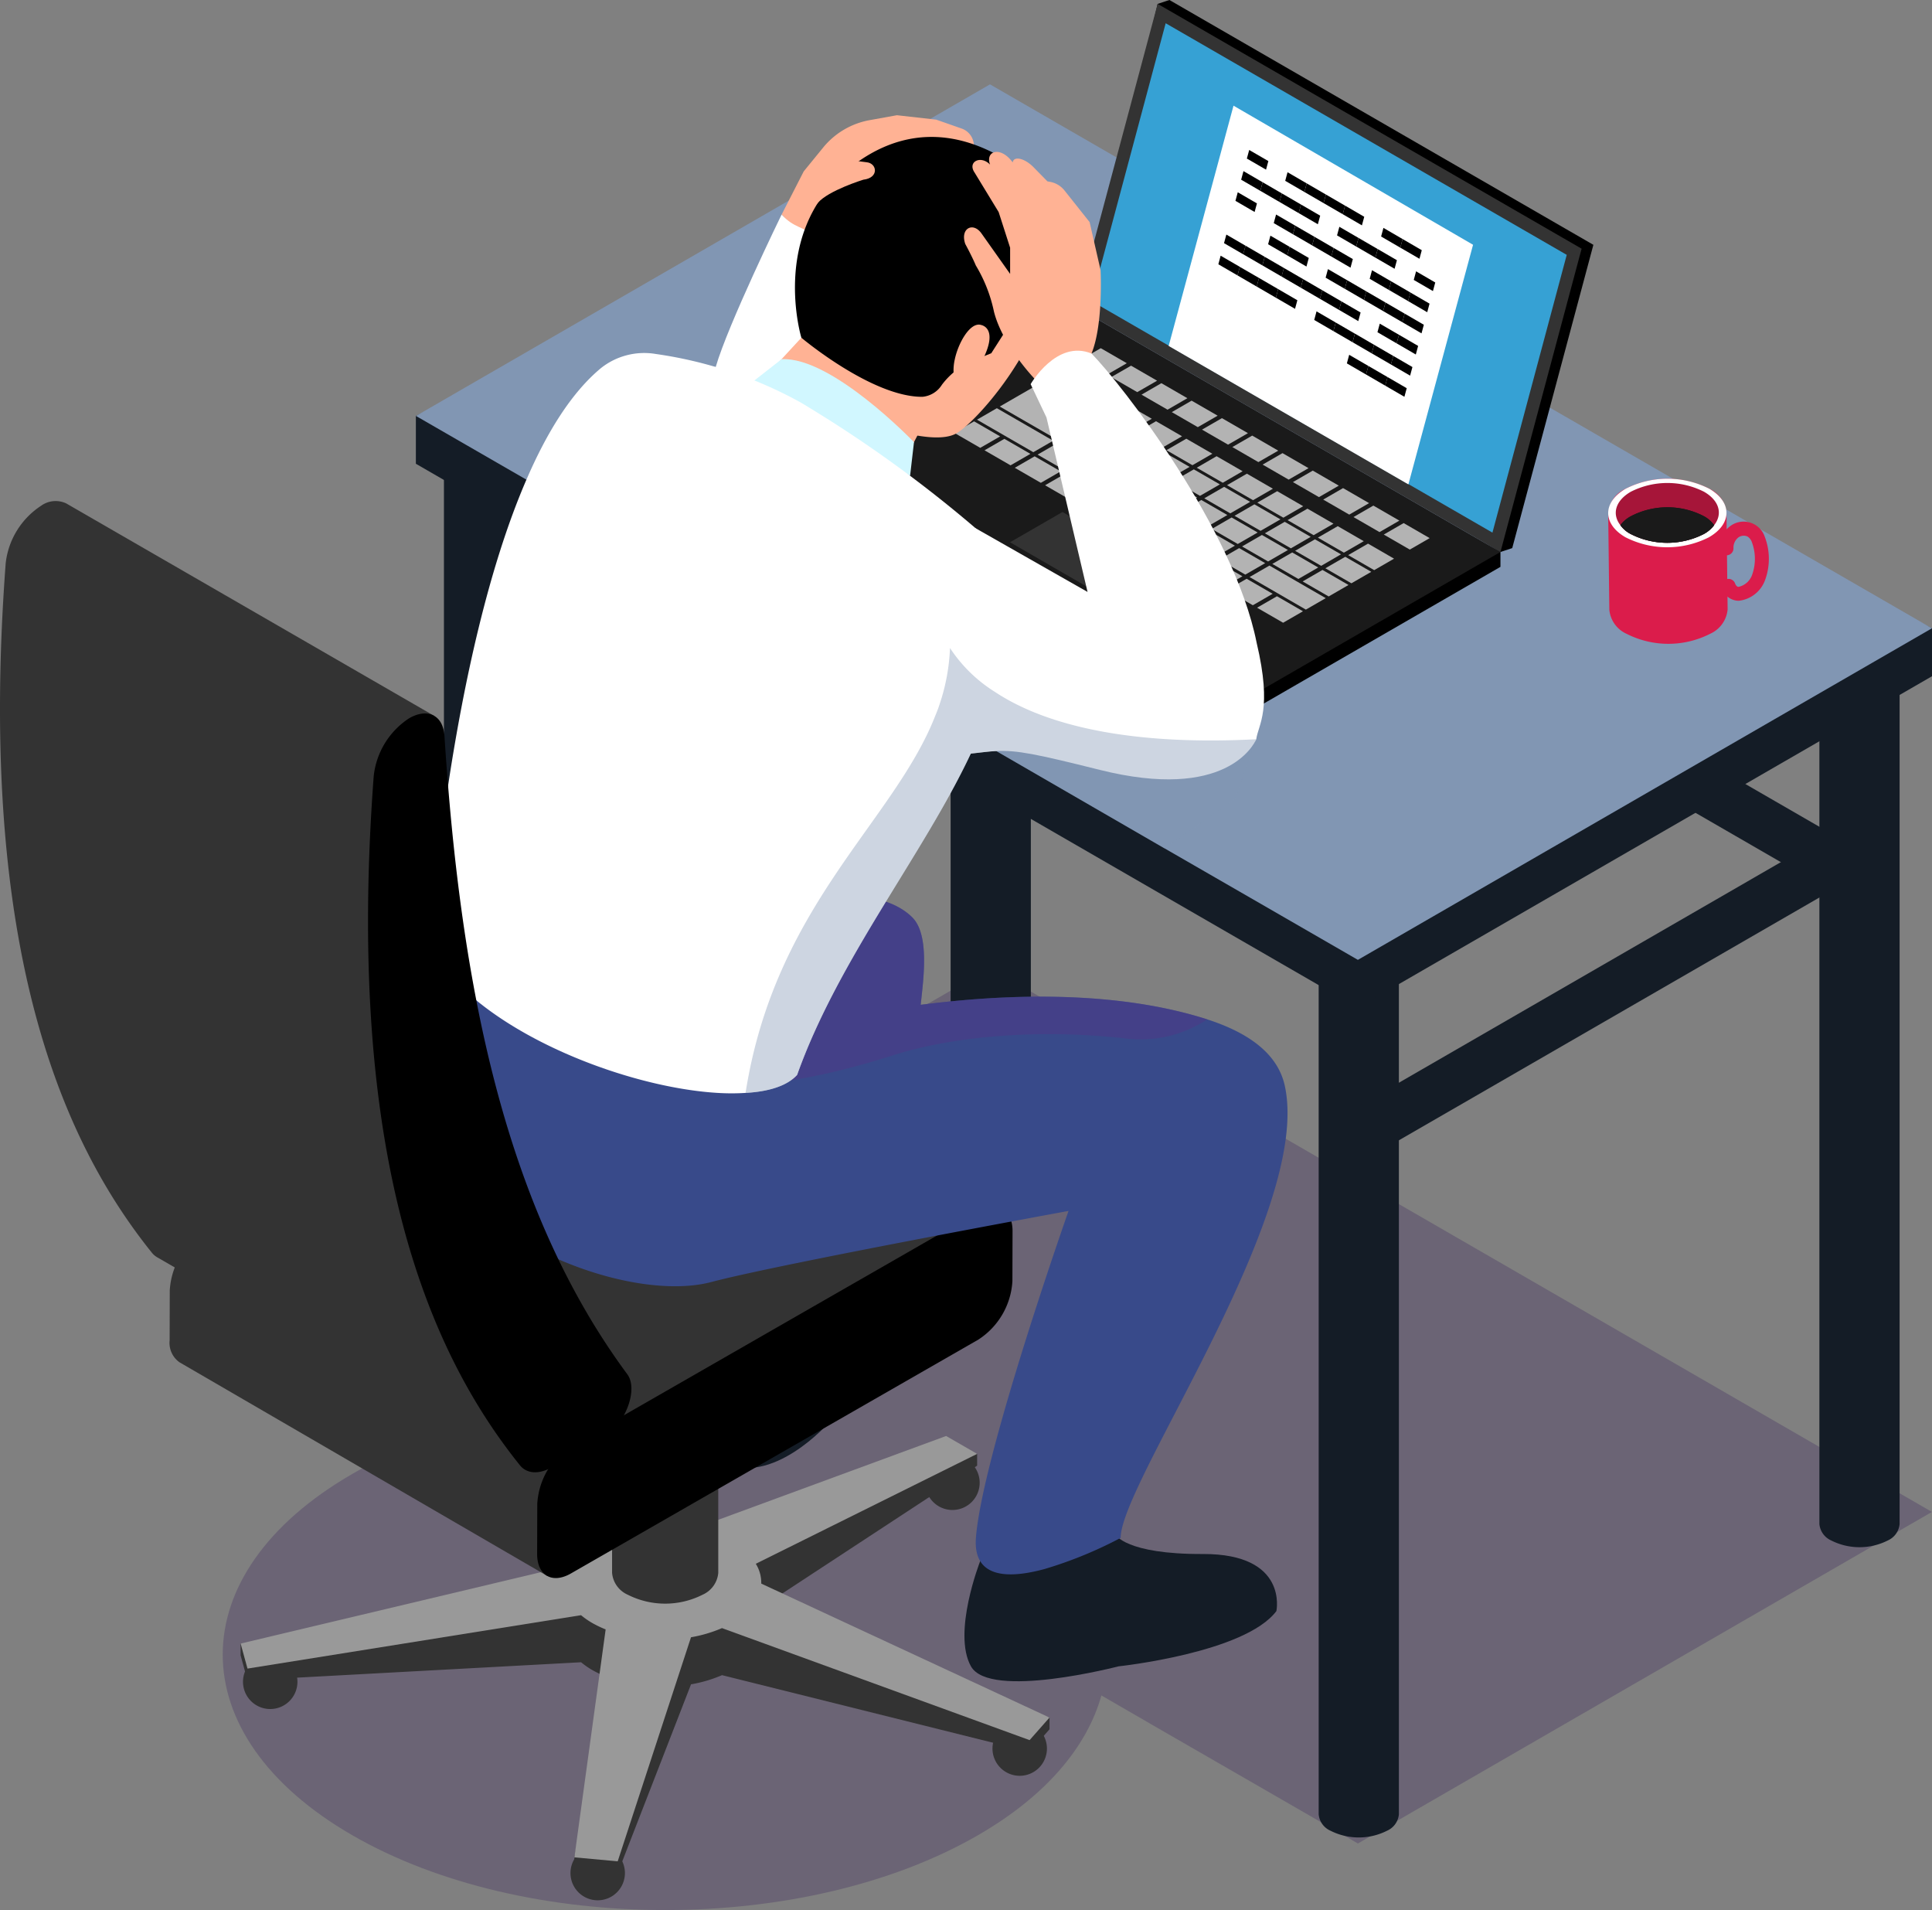 <?xml version="1.0" encoding="UTF-8"?>
<svg xmlns="http://www.w3.org/2000/svg" xmlns:xlink="http://www.w3.org/1999/xlink" id="グループ_5450" data-name="グループ 5450" width="195.042" height="192.785" viewBox="0 0 195.042 192.785">
  <rect x="0" y="0" width="195.042" height="192.785" fill="#808080" stroke="none"/>
  <defs>
    <clipPath id="clip-path">
      <rect id="長方形_27771" data-name="長方形 27771" width="195.042" height="192.785" fill="none"></rect>
    </clipPath>
    <clipPath id="clip-path-3">
      <rect id="長方形_27766" data-name="長方形 27766" width="172.551" height="95.087" fill="none"></rect>
    </clipPath>
    <clipPath id="clip-path-4">
      <path id="パス_19958" data-name="パス 19958" d="M86.753,29.8c.036.018,39.811,22.985,39.811,22.985L133.9,25.363,114.207,14,94.086,2.38Z" transform="translate(-86.753 -2.38)" fill="none"></path>
    </clipPath>
    <clipPath id="clip-path-6">
      <rect id="長方形_27768" data-name="長方形 27768" width="56.147" height="19.329" fill="none"></rect>
    </clipPath>
    <clipPath id="clip-path-7">
      <rect id="長方形_27769" data-name="長方形 27769" width="51.555" height="44.899" fill="none"></rect>
    </clipPath>
  </defs>
  <g id="グループ_5449" data-name="グループ 5449" clip-path="url(#clip-path)">
    <g id="グループ_5438" data-name="グループ 5438">
      <g id="グループ_5437" data-name="グループ 5437" clip-path="url(#clip-path)">
        <g id="グループ_5436" data-name="グループ 5436" transform="translate(22.486 97.698)" opacity="0.3" style="mix-blend-mode: multiply;isolation: isolate">
          <g id="グループ_5435" data-name="グループ 5435">
            <g id="グループ_5434" data-name="グループ 5434" clip-path="url(#clip-path-3)">
              <path id="パス_19795" data-name="パス 19795" d="M95.151,76.888,37.2,110.353l11.155,6.433,6.878,3.972c-8.952.831-17.555,3.213-24.456,7.2-17.441,10.07-17.441,26.4,0,36.466s45.719,10.07,63.16,0c6.9-3.982,11.022-8.945,12.464-14.11l6.356,3.676c.019,0,19.54,11.267,19.54,11.267l57.95-33.465Z" transform="translate(-17.697 -76.889)" fill="#3a235c"></path>
            </g>
          </g>
        </g>
        <path id="パス_19796" data-name="パス 19796" d="M58.653,97.2l-1.7,10.874s-4.295,10.391.85,13.137S68.792,117.2,68.792,117.2s3.168-2.166,8.144-4.989c3.123-1.773,7.278-7.123.166-9.165-3.365-.966-8.194,1.569-8.194,1.569l-1.382.614,2.183-6.549Z" transform="translate(14.96 26.306)" fill="#141c26"></path>
        <path id="パス_19797" data-name="パス 19797" d="M57.013,99.307s-2.281,10.7-.922,13.1,5.527,3.992,11.95-3.24L74.975,89.4Z" transform="translate(15.064 24.196)" fill="#1e3a47"></path>
        <path id="パス_19798" data-name="パス 19798" d="M38.717,58.2a3.934,3.934,0,0,0,1.78,3.083,1.251,1.251,0,0,0,1.258.125L89.736,33.7a1.252,1.252,0,0,0,.522-1.152,3.932,3.932,0,0,0-1.78-3.083,1.254,1.254,0,0,0-1.259-.125l-47.981,27.7a1.25,1.25,0,0,0-.521,1.151" transform="translate(10.478 7.91)" fill="#141c26"></path>
        <path id="パス_19799" data-name="パス 19799" d="M158.482,74.22A3.934,3.934,0,0,1,156.7,77.3a1.251,1.251,0,0,1-1.258.125l-47.981-27.7a1.251,1.251,0,0,1-.521-1.152,3.932,3.932,0,0,1,1.779-3.083,1.251,1.251,0,0,1,1.259-.125l47.981,27.7a1.253,1.253,0,0,1,.521,1.152" transform="translate(28.943 12.246)" fill="#141c26"></path>
        <path id="パス_19800" data-name="パス 19800" d="M105.955,72.818a6.331,6.331,0,0,1,5.726,0,2.011,2.011,0,0,1,1.186,1.653V163.6a2.008,2.008,0,0,1-1.186,1.652,6.331,6.331,0,0,1-5.726,0,2.008,2.008,0,0,1-1.186-1.652V74.471a2.011,2.011,0,0,1,1.186-1.653" transform="translate(28.355 19.522)" fill="#141c26"></path>
        <path id="パス_19801" data-name="パス 19801" d="M36.458,32.443a6.331,6.331,0,0,1,5.726,0A2.011,2.011,0,0,1,43.369,34.1V123.22a2.015,2.015,0,0,1-1.186,1.653,6.331,6.331,0,0,1-5.726,0,2.015,2.015,0,0,1-1.186-1.653V34.1a2.011,2.011,0,0,1,1.186-1.653" transform="translate(9.546 8.595)" fill="#141c26"></path>
        <path id="パス_19802" data-name="パス 19802" d="M145.738,49.765a6.331,6.331,0,0,1,5.726,0,2.011,2.011,0,0,1,1.186,1.653v89.124a2.013,2.013,0,0,1-1.186,1.653,6.331,6.331,0,0,1-5.726,0,2.013,2.013,0,0,1-1.186-1.653V51.418a2.011,2.011,0,0,1,1.186-1.653" transform="translate(39.122 13.283)" fill="#141c26"></path>
        <path id="パス_19803" data-name="パス 19803" d="M76.714,9.388a6.323,6.323,0,0,1,5.726,0,2.012,2.012,0,0,1,1.186,1.653v89.124a2.013,2.013,0,0,1-1.186,1.653,6.331,6.331,0,0,1-5.726,0,2.013,2.013,0,0,1-1.186-1.653V11.041a2.011,2.011,0,0,1,1.186-1.653" transform="translate(20.441 2.355)" fill="#141c26"></path>
        <path id="パス_19804" data-name="パス 19804" d="M33.042,43.965l95.1,54.907L186.1,65.411v-4.83L91,10.5,33.042,39.137Z" transform="translate(8.942 2.843)" fill="#141c26"></path>
        <path id="パス_19805" data-name="パス 19805" d="M33.046,40.168,44.2,46.6,85.475,70.435l.558.335,3.662,2.1,1.934,1.116L108.6,83.8c.018,0,19.54,11.267,19.54,11.267L186.094,61.6,91,6.7Z" transform="translate(8.944 1.814)" fill="#8196b3"></path>
        <path id="パス_19806" data-name="パス 19806" d="M106.942,95.271a3.934,3.934,0,0,0,1.78,3.083,1.252,1.252,0,0,0,1.258.125l47.981-27.7a1.251,1.251,0,0,0,.521-1.152,3.934,3.934,0,0,0-1.779-3.083,1.254,1.254,0,0,0-1.259-.125l-47.981,27.7a1.25,1.25,0,0,0-.521,1.151" transform="translate(28.943 17.943)" fill="#141c26"></path>
        <path id="パス_19807" data-name="パス 19807" d="M78.854,139.48a2.748,2.748,0,1,0,2.748-2.748,2.748,2.748,0,0,0-2.748,2.748" transform="translate(21.341 37.006)" fill="#333"></path>
        <path id="パス_19808" data-name="パス 19808" d="M45.325,149.37a2.748,2.748,0,1,0,2.748-2.748,2.748,2.748,0,0,0-2.748,2.748" transform="translate(12.267 39.682)" fill="#333"></path>
        <path id="パス_19809" data-name="パス 19809" d="M19.307,134.177a2.748,2.748,0,1,0,2.748-2.748,2.748,2.748,0,0,0-2.748,2.748" transform="translate(5.225 35.57)" fill="#333"></path>
        <path id="パス_19810" data-name="パス 19810" d="M35.48,114.409a2.749,2.749,0,1,0,2.748-2.748,2.749,2.749,0,0,0-2.748,2.748" transform="translate(9.602 30.22)" fill="#333"></path>
        <path id="パス_19811" data-name="パス 19811" d="M73.51,118.366a2.748,2.748,0,1,0,2.748-2.748,2.748,2.748,0,0,0-2.748,2.748" transform="translate(19.895 31.291)" fill="#333"></path>
        <path id="パス_19812" data-name="パス 19812" d="M53.712,130.775,40.3,112.847v-1.186l3.944.025,17.24,16.8a16.885,16.885,0,0,1,3.468.318l25.389-12.9,3.13.621v1.186L71.127,132.367a3.637,3.637,0,0,1,.551,2l29.1,8.766v1.187l-2.01,2.277-31.052-7.741a13.693,13.693,0,0,1-3.128.925l-7.4,19.048-4.372-.4v-1.187l3.155-18.255a10.958,10.958,0,0,1-1.357-.649,8.234,8.234,0,0,1-1.126-.784L19.808,139.38l-.693-2.525V135.67l32.992-3.088a5.573,5.573,0,0,1,1.6-1.807" transform="translate(5.174 30.22)" fill="#333"></path>
        <path id="パス_19813" data-name="パス 19813" d="M53.712,126.27,40.3,111.908l3.944-1.161,17.24,13.234a16.8,16.8,0,0,1,3.468.319l25.389-9.337,3.13,1.807L71.127,127.863a3.63,3.63,0,0,1,.551,2l29.1,13.52-2.01,2.277L67.713,134.354a13.7,13.7,0,0,1-3.128.925l-7.4,22.614-4.372-.4,3.155-23.008a10.954,10.954,0,0,1-1.357-.649,8.232,8.232,0,0,1-1.126-.784l-33.673,5.388-.693-2.525,32.992-7.84a5.582,5.582,0,0,1,1.6-1.806" transform="translate(5.174 29.973)" fill="#999"></path>
        <path id="パス_19814" data-name="パス 19814" d="M49.322,105.425a4.118,4.118,0,0,1,.874-.665,8.377,8.377,0,0,1,7.579,0,4.127,4.127,0,0,1,.875.665h.7v25.232a2.665,2.665,0,0,1-1.571,2.188,8.377,8.377,0,0,1-7.579,0,2.664,2.664,0,0,1-1.569-2.188V105.425Z" transform="translate(13.161 28.107)" fill="#333"></path>
        <path id="パス_19815" data-name="パス 19815" d="M50.2,103.562c-2.093,1.208-2.093,3.166,0,4.375a8.374,8.374,0,0,0,7.578,0c2.093-1.208,2.093-3.166,0-4.375a8.374,8.374,0,0,0-7.578,0" transform="translate(13.161 27.783)" fill="#333"></path>
        <path id="パス_19816" data-name="パス 19816" d="M47.682,91.649a7.888,7.888,0,0,1,3.62-1.916,12.326,12.326,0,0,1,6.432,0,7.894,7.894,0,0,1,3.62,1.916H62.37v19.182c0,1.607-1.473,3.215-4.417,4.091a12.092,12.092,0,0,1-6.872,0c-2.944-.877-4.417-2.484-4.417-4.091V91.649Z" transform="translate(12.63 24.17)" fill="#999"></path>
        <path id="パス_19817" data-name="パス 19817" d="M51.082,88.035c-5.889,1.752-5.889,6.432,0,8.184a12.087,12.087,0,0,0,6.87,0c5.889-1.752,5.889-6.432,0-8.184a12.087,12.087,0,0,0-6.87,0" transform="translate(12.629 23.691)" fill="#333"></path>
        <path id="パス_19818" data-name="パス 19818" d="M51.571,137.688l-37.1-21.549a2.4,2.4,0,0,1-.994-2.211l.013-5.039a7.545,7.545,0,0,1,3.428-5.9L58.066,79.377a2.4,2.4,0,0,1,2.414-.233l37.1,21.549Z" transform="translate(3.648 21.358)" fill="#333"></path>
        <path id="パス_19819" data-name="パス 19819" d="M87.227,109.255,46.083,132.866c-1.887,1.083-3.413.2-3.407-1.98l.013-5.038a7.539,7.539,0,0,1,3.428-5.9L87.262,96.336c1.888-1.084,3.413-.2,3.408,1.98l-.014,5.037a7.539,7.539,0,0,1-3.428,5.9" transform="translate(11.55 25.948)"></path>
        <path id="パス_19820" data-name="パス 19820" d="M64.237,41.2l42.8,24.71L134.09,50.291v-1.5l-42.8-23.211L64.237,39.7Z" transform="translate(17.385 6.923)"></path>
        <path id="パス_19821" data-name="パス 19821" d="M64.237,40.019l42.8,24.71L134.09,49.11,91.291,24.4Z" transform="translate(17.385 6.603)" fill="#1a1a1a"></path>
        <path id="パス_19822" data-name="パス 19822" d="M114.575,43.068l-2.628-1.517-2.005,1.158,2.628,1.517Z" transform="translate(29.755 11.245)" fill="#b3b3b3"></path>
        <path id="パス_19823" data-name="パス 19823" d="M112.169,41.678l-2.628-1.517-2.005,1.158,2.628,1.517Z" transform="translate(29.104 10.869)" fill="#b3b3b3"></path>
        <path id="パス_19824" data-name="パス 19824" d="M109.762,40.289l-2.628-1.517-2.005,1.158,2.628,1.517Z" transform="translate(28.453 10.493)" fill="#b3b3b3"></path>
        <path id="パス_19825" data-name="パス 19825" d="M107.356,38.9l-2.628-1.517-2.005,1.158,2.628,1.517Z" transform="translate(27.801 10.117)" fill="#b3b3b3"></path>
        <path id="パス_19826" data-name="パス 19826" d="M104.95,37.511l-2.628-1.517-2.005,1.158,2.628,1.517Z" transform="translate(27.15 9.741)" fill="#b3b3b3"></path>
        <path id="パス_19827" data-name="パス 19827" d="M102.544,36.121,99.916,34.6l-2.005,1.158,2.628,1.517Z" transform="translate(26.499 9.365)" fill="#b3b3b3"></path>
        <path id="パス_19828" data-name="パス 19828" d="M100.137,34.732,97.51,33.215,95.5,34.373l2.628,1.517Z" transform="translate(25.848 8.989)" fill="#b3b3b3"></path>
        <path id="パス_19829" data-name="パス 19829" d="M97.731,33.343,95.1,31.826,93.1,32.983,95.726,34.5Z" transform="translate(25.196 8.613)" fill="#b3b3b3"></path>
        <path id="パス_19830" data-name="パス 19830" d="M95.325,31.954,92.7,30.437l-2.005,1.158,2.628,1.517Z" transform="translate(24.545 8.238)" fill="#b3b3b3"></path>
        <path id="パス_19831" data-name="パス 19831" d="M92.919,30.564l-2.628-1.517L88.286,30.2l2.628,1.517Z" transform="translate(23.894 7.861)" fill="#b3b3b3"></path>
        <path id="パス_19832" data-name="パス 19832" d="M90.512,29.175l-2.628-1.517L85.88,28.816l2.628,1.517Z" transform="translate(23.243 7.485)" fill="#b3b3b3"></path>
        <path id="パス_19833" data-name="パス 19833" d="M111.746,44.7l-2.628-1.517-2.005,1.158,2.628,1.517Z" transform="translate(28.989 11.687)" fill="#b3b3b3"></path>
        <path id="パス_19834" data-name="パス 19834" d="M109.339,43.312l-2.628-1.517-2.005,1.158,2.628,1.517Z" transform="translate(28.338 11.311)" fill="#b3b3b3"></path>
        <path id="パス_19835" data-name="パス 19835" d="M106.933,41.923l-2.628-1.517L102.3,41.563l2.628,1.517Z" transform="translate(27.687 10.935)" fill="#b3b3b3"></path>
        <path id="パス_19836" data-name="パス 19836" d="M104.527,40.533,101.9,39.016l-2.005,1.158,2.628,1.517Z" transform="translate(27.036 10.559)" fill="#b3b3b3"></path>
        <path id="パス_19837" data-name="パス 19837" d="M102.121,39.144l-2.628-1.517-2.005,1.158,2.628,1.517Z" transform="translate(26.384 10.183)" fill="#b3b3b3"></path>
        <path id="パス_19838" data-name="パス 19838" d="M99.714,37.755l-2.628-1.517L95.082,37.4l2.628,1.517Z" transform="translate(25.733 9.808)" fill="#b3b3b3"></path>
        <path id="パス_19839" data-name="パス 19839" d="M97.308,36.365l-2.628-1.517-2.005,1.158L95.3,37.523Z" transform="translate(25.082 9.431)" fill="#b3b3b3"></path>
        <path id="パス_19840" data-name="パス 19840" d="M94.9,34.976l-2.628-1.517-2.005,1.158L92.9,36.134Z" transform="translate(24.431 9.056)" fill="#b3b3b3"></path>
        <path id="パス_19841" data-name="パス 19841" d="M92.5,33.587,89.868,32.07l-2.005,1.158,2.628,1.517Z" transform="translate(23.779 8.68)" fill="#b3b3b3"></path>
        <path id="パス_19842" data-name="パス 19842" d="M90.09,32.2l-2.628-1.517-2.005,1.158,2.628,1.517Z" transform="translate(23.128 8.304)" fill="#b3b3b3"></path>
        <path id="パス_19843" data-name="パス 19843" d="M87.683,30.809l-2.628-1.517L83.05,30.449l2.628,1.517Z" transform="translate(22.477 7.928)" fill="#b3b3b3"></path>
        <path id="パス_19844" data-name="パス 19844" d="M109.936,45.745l-2.628-1.517L105.3,45.386l2.628,1.517Z" transform="translate(28.5 11.97)" fill="#b3b3b3"></path>
        <path id="パス_19845" data-name="パス 19845" d="M107.53,44.356,104.9,42.839,102.9,44l2.628,1.517Z" transform="translate(27.848 11.594)" fill="#b3b3b3"></path>
        <path id="パス_19846" data-name="パス 19846" d="M105.124,42.967,102.5,41.45l-2.005,1.158,2.628,1.517Z" transform="translate(27.197 11.218)" fill="#b3b3b3"></path>
        <path id="パス_19847" data-name="パス 19847" d="M102.718,41.578l-2.628-1.517-2.005,1.158,2.628,1.517Z" transform="translate(26.546 10.842)" fill="#b3b3b3"></path>
        <path id="パス_19848" data-name="パス 19848" d="M100.312,40.189l-2.628-1.517-2.005,1.158,2.628,1.517Z" transform="translate(25.895 10.466)" fill="#b3b3b3"></path>
        <path id="パス_19849" data-name="パス 19849" d="M97.905,38.8l-2.628-1.517L93.272,38.44,95.9,39.957Z" transform="translate(25.244 10.09)" fill="#b3b3b3"></path>
        <path id="パス_19850" data-name="パス 19850" d="M95.5,37.41l-2.628-1.517L90.866,37.05l2.628,1.517Z" transform="translate(24.592 9.714)" fill="#b3b3b3"></path>
        <path id="パス_19851" data-name="パス 19851" d="M93.093,36.021,90.465,34.5,88.46,35.661l2.628,1.517Z" transform="translate(23.941 9.338)" fill="#b3b3b3"></path>
        <path id="パス_19852" data-name="パス 19852" d="M90.687,34.632l-2.628-1.517-2.005,1.158,2.628,1.517Z" transform="translate(23.29 8.962)" fill="#b3b3b3"></path>
        <path id="パス_19853" data-name="パス 19853" d="M88.28,33.242l-2.628-1.517-2.005,1.158L86.275,34.4Z" transform="translate(22.639 8.586)" fill="#b3b3b3"></path>
        <path id="パス_19854" data-name="パス 19854" d="M108.127,46.79,105.5,45.273l-2.005,1.158,2.628,1.517Z" transform="translate(28.01 12.253)" fill="#b3b3b3"></path>
        <path id="パス_19855" data-name="パス 19855" d="M105.721,45.4l-2.628-1.517-2.005,1.158,2.628,1.517Z" transform="translate(27.359 11.877)" fill="#b3b3b3"></path>
        <path id="パス_19856" data-name="パス 19856" d="M103.315,44.011l-2.628-1.517-2.005,1.158,2.628,1.517Z" transform="translate(26.708 11.501)" fill="#b3b3b3"></path>
        <path id="パス_19857" data-name="パス 19857" d="M100.909,42.622l-2.628-1.517-2.005,1.158L98.9,43.78Z" transform="translate(26.056 11.125)" fill="#b3b3b3"></path>
        <path id="パス_19858" data-name="パス 19858" d="M98.5,41.233l-2.628-1.517L93.87,40.873,96.5,42.391Z" transform="translate(25.405 10.749)" fill="#b3b3b3"></path>
        <path id="パス_19859" data-name="パス 19859" d="M96.1,39.844l-2.628-1.517-2.005,1.158L94.091,41Z" transform="translate(24.754 10.373)" fill="#b3b3b3"></path>
        <path id="パス_19860" data-name="パス 19860" d="M93.69,38.455l-2.628-1.517-2.005,1.158,2.628,1.517Z" transform="translate(24.103 9.997)" fill="#b3b3b3"></path>
        <path id="パス_19861" data-name="パス 19861" d="M91.284,37.065l-2.628-1.517-2.005,1.158,2.628,1.517Z" transform="translate(23.451 9.621)" fill="#b3b3b3"></path>
        <path id="パス_19862" data-name="パス 19862" d="M88.878,35.676,86.25,34.159l-2.005,1.158,2.628,1.517Z" transform="translate(22.8 9.245)" fill="#b3b3b3"></path>
        <path id="パス_19863" data-name="パス 19863" d="M86.364,31.853l-2.3,1.327,3.057,1.766L85.118,36.1,82.06,34.339l-.767-.443-1.861-1.074,1.708-.986.3-.173,2.3-1.327Z" transform="translate(21.498 8.21)" fill="#b3b3b3"></path>
        <path id="パス_19864" data-name="パス 19864" d="M103.112,45.983l.8.463,3.057,1.765-2.005,1.158L101.907,47.6l-.8-.463-1.827-1.055,2.005-1.158Z" transform="translate(26.869 12.16)" fill="#b3b3b3"></path>
        <path id="パス_19865" data-name="パス 19865" d="M101.506,45.056l-2.628-1.517L96.873,44.7,99.5,46.213Z" transform="translate(26.218 11.783)" fill="#b3b3b3"></path>
        <path id="パス_19866" data-name="パス 19866" d="M99.1,43.667,96.472,42.15l-2.005,1.158,2.628,1.517Z" transform="translate(25.567 11.408)" fill="#b3b3b3"></path>
        <path id="パス_19867" data-name="パス 19867" d="M96.693,42.277,94.066,40.76l-2.005,1.158,2.628,1.517Z" transform="translate(24.916 11.031)" fill="#b3b3b3"></path>
        <path id="パス_19868" data-name="パス 19868" d="M94.287,40.888l-2.628-1.517-2.005,1.158,2.628,1.517Z" transform="translate(24.264 10.656)" fill="#b3b3b3"></path>
        <path id="パス_19869" data-name="パス 19869" d="M91.881,39.5l-2.628-1.517-2.005,1.158,2.628,1.517Z" transform="translate(23.613 10.28)" fill="#b3b3b3"></path>
        <path id="パス_19870" data-name="パス 19870" d="M89.475,38.11l-2.628-1.517L84.842,37.75l2.628,1.517Z" transform="translate(22.962 9.904)" fill="#b3b3b3"></path>
        <path id="パス_19871" data-name="パス 19871" d="M87.068,36.721,84.441,35.2l-2.005,1.158,2.628,1.517Z" transform="translate(22.311 9.528)" fill="#b3b3b3"></path>
        <path id="パス_19872" data-name="パス 19872" d="M82.686,34.19l.45.259,2.178,1.258-2.005,1.158L81.13,35.607l-.45-.259-3.057-1.765,2.005-1.158Z" transform="translate(21.008 8.776)" fill="#b3b3b3"></path>
        <path id="パス_19873" data-name="パス 19873" d="M104.509,48.879l-2.628-1.517-2.005,1.158,2.628,1.517Z" transform="translate(27.031 12.818)" fill="#b3b3b3"></path>
        <path id="パス_19874" data-name="パス 19874" d="M102.1,47.49l-2.628-1.517L97.47,47.13l2.628,1.517Z" transform="translate(26.38 12.442)" fill="#b3b3b3"></path>
        <path id="パス_19875" data-name="パス 19875" d="M99.7,46.1l-2.628-1.517-2.005,1.158,2.628,1.517Z" transform="translate(25.728 12.066)" fill="#b3b3b3"></path>
        <path id="パス_19876" data-name="パス 19876" d="M86.352,38.4l1.314.759.429.248,2.628,1.517.429.249,2.629,1.517.429.248,2.628,1.517L99.9,46.215,97.89,47.373l-3.057-1.765-2.628-1.517-.429-.248-2.629-1.517-.429-.249L86.09,40.559l-.429-.248-1.314-.759-1.314-.759,2.005-1.158Z" transform="translate(22.472 10.186)" fill="#b3b3b3"></path>
        <path id="パス_19877" data-name="パス 19877" d="M85.259,37.765l-2.628-1.517-2.005,1.158,2.628,1.517Z" transform="translate(21.821 9.81)" fill="#b3b3b3"></path>
        <path id="パス_19878" data-name="パス 19878" d="M82.853,36.376l-2.628-1.517L78.22,36.016l2.628,1.517Z" transform="translate(21.17 9.434)" fill="#b3b3b3"></path>
        <path id="パス_19879" data-name="パス 19879" d="M80.447,34.987,77.819,33.47l-2.005,1.158,2.628,1.517Z" transform="translate(20.519 9.058)" fill="#b3b3b3"></path>
        <path id="パス_19880" data-name="パス 19880" d="M80.247,43.725,88.685,48.6l5.3-3.057-8.438-4.873Z" transform="translate(21.718 11.006)" fill="#333"></path>
        <path id="パス_19881" data-name="パス 19881" d="M86.464,30.612l41.611,25.1,1.189-.391,8.192-30.611L94.656,0,93.468.391Z" transform="translate(23.401 0)"></path>
        <path id="パス_19882" data-name="パス 19882" d="M85.529,30.919l42.8,24.71,8.192-30.611L93.72.307Z" transform="translate(23.148 0.083)" fill="#333"></path>
        <path id="パス_19883" data-name="パス 19883" d="M134.7,25.223,94.211,1.846l-7.5,28.035L127.2,53.258Z" transform="translate(23.467 0.5)" fill="#36a1d4"></path>
      </g>
    </g>
    <g id="グループ_5440" data-name="グループ 5440" transform="translate(110.232 3.024)">
      <g id="グループ_5439" data-name="グループ 5439" clip-path="url(#clip-path-4)">
        <path id="パス_19884" data-name="パス 19884" d="M91.074,41.015l24.182,14.039,8.806-32.621L99.879,8.394Z" transform="translate(-85.584 -0.752)" fill="#fff"></path>
        <path id="パス_19885" data-name="パス 19885" d="M97.577,31.344l1.936,1.123.233-.865-1.935-1.125Z" transform="translate(-83.823 5.224)"></path>
        <path id="パス_19886" data-name="パス 19886" d="M107.01,29.049l1.936,1.125.234-.867-1.936-1.123Z" transform="translate(-81.271 4.604)"></path>
        <path id="パス_19887" data-name="パス 19887" d="M107.463,27.369l1.936,1.125.234-.867L107.7,26.5Z" transform="translate(-81.148 4.149)"></path>
        <path id="パス_19888" data-name="パス 19888" d="M108.823,22.331l1.936,1.125.234-.867-1.936-1.125Z" transform="translate(-80.78 2.785)"></path>
        <path id="パス_19889" data-name="パス 19889" d="M108.37,24.01l1.936,1.125.234-.867L108.6,23.144Z" transform="translate(-80.903 3.239)"></path>
        <path id="パス_19890" data-name="パス 19890" d="M109.277,20.651l1.936,1.123.234-.865-1.936-1.125Z" transform="translate(-80.657 2.33)"></path>
        <path id="パス_19891" data-name="パス 19891" d="M106.229,18.882l1.936,1.125.234-.867-1.936-1.125Z" transform="translate(-81.482 1.852)"></path>
        <path id="パス_19892" data-name="パス 19892" d="M110.347,23.215l1.936,1.123.234-.865-1.936-1.125Z" transform="translate(-80.367 3.024)"></path>
        <path id="パス_19893" data-name="パス 19893" d="M107.753,19.766l1.936,1.125.234-.867L107.987,18.9Z" transform="translate(-81.07 2.091)"></path>
        <path id="パス_19894" data-name="パス 19894" d="M99.844,22.946l1.936,1.125.234-.867-1.936-1.125Z" transform="translate(-83.21 2.952)"></path>
        <path id="パス_19895" data-name="パス 19895" d="M101.658,16.228l1.936,1.125.234-.867-1.936-1.125Z" transform="translate(-82.719 1.133)"></path>
        <path id="パス_19896" data-name="パス 19896" d="M101.2,17.907l1.936,1.125.234-.867-1.936-1.125Z" transform="translate(-82.842 1.588)"></path>
        <path id="パス_19897" data-name="パス 19897" d="M100.3,21.267l1.936,1.125.234-.867L100.532,20.4Z" transform="translate(-83.087 2.497)"></path>
        <path id="パス_19898" data-name="パス 19898" d="M100.751,19.587l1.936,1.123.234-.865-1.936-1.125Z" transform="translate(-82.964 2.042)"></path>
        <path id="パス_19899" data-name="パス 19899" d="M103.345,23.036l1.936,1.125.234-.867-1.936-1.125Z" transform="translate(-82.262 2.976)"></path>
        <path id="パス_19900" data-name="パス 19900" d="M106.393,24.805l1.936,1.125.234-.867-1.936-1.125Z" transform="translate(-81.438 3.455)"></path>
        <path id="パス_19901" data-name="パス 19901" d="M105.776,20.561l1.936,1.125.234-.867-1.936-1.125Z" transform="translate(-81.605 2.306)"></path>
        <path id="パス_19902" data-name="パス 19902" d="M106.846,23.125l1.936,1.125.234-.867-1.936-1.125Z" transform="translate(-81.315 3)"></path>
        <path id="パス_19903" data-name="パス 19903" d="M104.252,19.677l1.936,1.125.234-.867-1.936-1.125Z" transform="translate(-82.017 2.067)"></path>
        <path id="パス_19904" data-name="パス 19904" d="M105.322,22.241l1.936,1.125.234-.867-1.936-1.123Z" transform="translate(-81.727 2.761)"></path>
        <path id="パス_19905" data-name="パス 19905" d="M104.869,23.921l1.936,1.125.234-.867L105.1,23.054Z" transform="translate(-81.85 3.215)"></path>
        <path id="パス_19906" data-name="パス 19906" d="M109.893,24.895l1.936,1.125.234-.867-1.936-1.125Z" transform="translate(-80.49 3.479)"></path>
        <path id="パス_19907" data-name="パス 19907" d="M104.416,25.6l1.936,1.125.234-.867-1.936-1.125Z" transform="translate(-81.973 3.67)"></path>
        <path id="パス_19908" data-name="パス 19908" d="M101.368,23.831l1.936,1.125.234-.867L101.6,22.964Z" transform="translate(-82.798 3.191)"></path>
        <path id="パス_19909" data-name="パス 19909" d="M103.182,17.112l1.936,1.125.234-.867-1.936-1.125Z" transform="translate(-82.307 1.373)"></path>
        <path id="パス_19910" data-name="パス 19910" d="M102.728,18.792l1.936,1.125.234-.867-1.936-1.123Z" transform="translate(-82.429 1.828)"></path>
        <path id="パス_19911" data-name="パス 19911" d="M101.821,22.151l1.936,1.125.234-.867-1.936-1.125Z" transform="translate(-82.675 2.736)"></path>
        <path id="パス_19912" data-name="パス 19912" d="M102.275,20.472l1.936,1.125.234-.867-1.936-1.125Z" transform="translate(-82.552 2.282)"></path>
        <path id="パス_19913" data-name="パス 19913" d="M105.939,26.485l1.936,1.125.234-.867-1.936-1.125Z" transform="translate(-81.56 3.909)"></path>
        <path id="パス_19914" data-name="パス 19914" d="M100.625,33.114l1.936,1.125.234-.867-1.936-1.125Z" transform="translate(-82.999 5.703)"></path>
        <path id="パス_19915" data-name="パス 19915" d="M102.149,34l1.936,1.125.234-.867-1.936-1.125Z" transform="translate(-82.586 5.943)"></path>
        <path id="パス_19916" data-name="パス 19916" d="M103.672,34.883l1.936,1.125.234-.867-1.936-1.125Z" transform="translate(-82.174 6.182)"></path>
        <path id="パス_19917" data-name="パス 19917" d="M107.337,40.9l1.936,1.125.234-.867-1.936-1.125Z" transform="translate(-81.182 7.81)"></path>
        <path id="パス_19918" data-name="パス 19918" d="M107.79,39.216l1.936,1.125.234-.867-1.936-1.125Z" transform="translate(-81.059 7.355)"></path>
        <path id="パス_19919" data-name="パス 19919" d="M108.243,37.537l1.936,1.125.234-.867-1.936-1.125Z" transform="translate(-80.937 6.9)"></path>
        <path id="パス_19920" data-name="パス 19920" d="M111.417,25.779l1.936,1.125.234-.867-1.936-1.125Z" transform="translate(-80.078 3.718)"></path>
        <path id="パス_19921" data-name="パス 19921" d="M110.964,27.459l1.936,1.125.234-.867L111.2,26.592Z" transform="translate(-80.201 4.173)"></path>
        <path id="パス_19922" data-name="パス 19922" d="M111.87,24.1l1.936,1.125.234-.867L112.1,23.233Z" transform="translate(-79.955 3.264)"></path>
        <path id="パス_19923" data-name="パス 19923" d="M112.324,22.42l1.936,1.125.234-.867-1.936-1.125Z" transform="translate(-79.832 2.809)"></path>
        <path id="パス_19924" data-name="パス 19924" d="M110.51,29.138l1.936,1.125.234-.867-1.936-1.125Z" transform="translate(-80.323 4.627)"></path>
        <path id="パス_19925" data-name="パス 19925" d="M110.057,30.818l1.936,1.125.234-.867-1.936-1.125Z" transform="translate(-80.446 5.082)"></path>
        <path id="パス_19926" data-name="パス 19926" d="M97.25,19.5l1.936,1.125.234-.867-1.936-1.125Z" transform="translate(-83.912 2.018)"></path>
        <path id="パス_19927" data-name="パス 19927" d="M96.8,21.177,98.733,22.3l.234-.865-1.936-1.125Z" transform="translate(-84.035 2.473)"></path>
        <path id="パス_19928" data-name="パス 19928" d="M98.157,16.138l1.936,1.125.234-.867-1.936-1.123Z" transform="translate(-83.667 1.109)"></path>
        <path id="パス_19929" data-name="パス 19929" d="M98.61,14.459l1.936,1.125.234-.867-1.936-1.125Z" transform="translate(-83.544 0.654)"></path>
        <path id="パス_19930" data-name="パス 19930" d="M99.064,12.779,101,13.9l.234-.867L99.3,11.913Z" transform="translate(-83.421 0.2)"></path>
        <path id="パス_19931" data-name="パス 19931" d="M94.076,31.255l1.936,1.125.234-.867L94.31,30.388Z" transform="translate(-84.771 5.2)"></path>
        <path id="パス_19932" data-name="パス 19932" d="M97.124,33.024l1.936,1.125.234-.867-1.936-1.125Z" transform="translate(-83.946 5.679)"></path>
        <path id="パス_19933" data-name="パス 19933" d="M96.671,34.7l1.936,1.125.234-.867L96.9,33.837Z" transform="translate(-84.069 6.134)"></path>
        <path id="パス_19934" data-name="パス 19934" d="M98.648,33.909l1.936,1.125.234-.867-1.936-1.125Z" transform="translate(-83.534 5.919)"></path>
        <path id="パス_19935" data-name="パス 19935" d="M98.194,35.588l1.936,1.125.234-.867-1.936-1.125Z" transform="translate(-83.656 6.373)"></path>
        <path id="パス_19936" data-name="パス 19936" d="M100.172,34.793l1.936,1.125.234-.867-1.936-1.125Z" transform="translate(-83.121 6.158)"></path>
        <path id="パス_19937" data-name="パス 19937" d="M101.242,37.357l1.936,1.125.234-.867-1.936-1.125Z" transform="translate(-82.832 6.852)"></path>
        <path id="パス_19938" data-name="パス 19938" d="M95.6,32.139l1.936,1.125.234-.867-1.936-1.125Z" transform="translate(-84.359 5.44)"></path>
        <path id="パス_19939" data-name="パス 19939" d="M96.054,30.46l1.936,1.125.234-.867-1.936-1.125Z" transform="translate(-84.236 4.985)"></path>
        <path id="パス_19940" data-name="パス 19940" d="M103.219,36.562l1.936,1.125.234-.867L103.453,35.7Z" transform="translate(-82.297 6.637)"></path>
        <path id="パス_19941" data-name="パス 19941" d="M102.765,38.242l1.936,1.125.234-.867L103,37.375Z" transform="translate(-82.419 7.091)"></path>
        <path id="パス_19942" data-name="パス 19942" d="M104.743,37.447l1.936,1.123.233-.865-1.935-1.125Z" transform="translate(-81.884 6.876)"></path>
        <path id="パス_19943" data-name="パス 19943" d="M104.289,39.127l1.936,1.125.234-.867-1.936-1.125Z" transform="translate(-82.007 7.331)"></path>
        <path id="パス_19944" data-name="パス 19944" d="M108.533,29.933l1.936,1.125.234-.867-1.936-1.123Z" transform="translate(-80.858 4.843)"></path>
        <path id="パス_19945" data-name="パス 19945" d="M106.72,36.652l1.936,1.125.234-.867-1.936-1.125Z" transform="translate(-81.349 6.661)"></path>
        <path id="パス_19946" data-name="パス 19946" d="M106.266,38.331l1.936,1.125.234-.867L106.5,37.466Z" transform="translate(-81.472 7.116)"></path>
        <path id="パス_19947" data-name="パス 19947" d="M103.635,15.433l1.936,1.125.234-.867-1.936-1.125Z" transform="translate(-82.184 0.918)"></path>
        <path id="パス_19948" data-name="パス 19948" d="M105.159,16.317l1.936,1.123.234-.865-1.936-1.125Z" transform="translate(-81.772 1.158)"></path>
        <path id="パス_19949" data-name="パス 19949" d="M102.111,14.548l1.936,1.125.234-.867-1.936-1.125Z" transform="translate(-82.596 0.679)"></path>
        <path id="パス_19950" data-name="パス 19950" d="M111.254,19.856l1.936,1.123.233-.865-1.935-1.125Z" transform="translate(-80.122 2.115)"></path>
        <path id="パス_19951" data-name="パス 19951" d="M109.73,18.971l1.936,1.125.234-.867L109.964,18.1Z" transform="translate(-80.534 1.876)"></path>
        <path id="パス_19952" data-name="パス 19952" d="M106.682,17.2l1.936,1.125.234-.867-1.936-1.125Z" transform="translate(-81.359 1.397)"></path>
        <path id="パス_19953" data-name="パス 19953" d="M98.321,22.062l1.936,1.125.234-.867L98.554,21.2Z" transform="translate(-83.622 2.712)"></path>
        <path id="パス_19954" data-name="パス 19954" d="M100.134,15.343l1.936,1.125.234-.867-1.936-1.125Z" transform="translate(-83.131 0.894)"></path>
        <path id="パス_19955" data-name="パス 19955" d="M98.774,20.382l1.936,1.125.234-.867-1.936-1.125Z" transform="translate(-83.5 2.258)"></path>
        <path id="パス_19956" data-name="パス 19956" d="M109.44,26.574l1.936,1.125.234-.867-1.936-1.123Z" transform="translate(-80.613 3.934)"></path>
        <path id="パス_19957" data-name="パス 19957" d="M108.987,28.254l1.936,1.123.234-.865-1.936-1.125Z" transform="translate(-80.736 4.388)"></path>
      </g>
    </g>
    <g id="グループ_5448" data-name="グループ 5448">
      <g id="グループ_5447" data-name="グループ 5447" clip-path="url(#clip-path)">
        <path id="パス_19959" data-name="パス 19959" d="M138.067,53.675a2.992,2.992,0,0,0,1.762-2.463l-.116-9.745a2.958,2.958,0,0,0-1.733-2.428,9.313,9.313,0,0,0-8.446,0,2.888,2.888,0,0,0-1.748,2.633c-.005-.057-.014-.113-.014-.169l.114,9.745a2.967,2.967,0,0,0,1.736,2.429,9.31,9.31,0,0,0,8.445,0" transform="translate(34.581 10.292)" fill="#db1c4b"></path>
        <path id="パス_19960" data-name="パス 19960" d="M137.952,43.931a9.3,9.3,0,0,1-8.445,0c-2.325-1.351-2.313-3.541.028-4.893a9.31,9.31,0,0,1,8.445,0c2.323,1.351,2.31,3.541-.028,4.891" transform="translate(34.581 10.292)" fill="#fff"></path>
        <path id="パス_19961" data-name="パス 19961" d="M138.306,42.624a3.21,3.21,0,0,1-1.055.9,8.116,8.116,0,0,1-7.357,0,2.924,2.924,0,0,1-1.055-.9c-.874-1.116-.512-2.473,1.055-3.376a8.169,8.169,0,0,1,7.386,0c1.568.9,1.9,2.26,1.025,3.376" transform="translate(34.744 10.383)" fill="#a61539"></path>
        <path id="パス_19962" data-name="パス 19962" d="M138.207,42.1a3.21,3.21,0,0,1-1.055.9,8.116,8.116,0,0,1-7.357,0,2.924,2.924,0,0,1-1.055-.9,3.21,3.21,0,0,1,1.055-.9,7.993,7.993,0,0,1,7.386,0,3.069,3.069,0,0,1,1.025.9" transform="translate(34.843 10.905)" fill="#1a1a1a"></path>
        <path id="パス_19963" data-name="パス 19963" d="M138.207,42.1a3.21,3.21,0,0,1-1.055.9,8.116,8.116,0,0,1-7.357,0,2.924,2.924,0,0,1-1.055-.9,3.21,3.21,0,0,1,1.055-.9,7.993,7.993,0,0,1,7.386,0,3.069,3.069,0,0,1,1.025.9" transform="translate(34.843 10.905)" fill="#1a1a1a"></path>
        <path id="パス_19964" data-name="パス 19964" d="M138.558,49.42a1.782,1.782,0,0,1-1.691-1.259.7.7,0,0,1,1.32-.492c.132.355.341.358.371.342a1.876,1.876,0,0,0,1.362-1.243,4.782,4.782,0,0,0-.031-3.246,1.081,1.081,0,0,0-.451-.588.929.929,0,0,0-.9.081,1.3,1.3,0,0,0-.511,1.113.7.7,0,1,1-1.409,0,2.681,2.681,0,0,1,1.128-2.28,2.252,2.252,0,0,1,3.442,1.121,6.2,6.2,0,0,1,.039,4.33,3.2,3.2,0,0,1-2.668,2.121" transform="translate(36.974 11.217)" fill="#db1c4b"></path>
        <path id="パス_19965" data-name="パス 19965" d="M81.517,114.43l-3.314,12.2s-2.82,7.2-.919,10.587,14.893,0,14.893,0,12.773-1.355,15.941-5.579c0,0,1.24-5.793-7.421-5.759-7.821.033-8.837-1.971-8.837-1.971l-.318-8.133Z" transform="translate(20.738 30.97)" fill="#141c26"></path>
        <path id="パス_19966" data-name="パス 19966" d="M35.389,98.78a28.3,28.3,0,0,0,5.781,5.447c7.2,5.131,16.492,7.362,21.9,5.931,7.028-1.86,36.067-7.177,36.067-7.177s-8.719,24.727-9.351,33c-.3,4.09,3.253,4.146,6.934,3.142a41.806,41.806,0,0,0,7.678-3.142c0-5.577,19.3-32.8,16.584-45.568-.689-3.31-3.7-5.429-7.846-6.767-10.987-3.515-23.927-2.1-28.929-1.469.28-2.6.911-7.047-.836-8.813-2.752-2.751-8.423-2.639-14.241-1.579-8.236,1.523-16.789,4.963-17.886,5.094-1.135.111-15.859-4.388-15.859-4.853-.2.52-6.9,17.978,0,26.753" transform="translate(8.736 19.24)" fill="#384a8a"></path>
        <g id="グループ_5443" data-name="グループ 5443" transform="translate(65.728 90.33)" opacity="0.5" style="mix-blend-mode: multiply;isolation: isolate">
          <g id="グループ_5442" data-name="グループ 5442">
            <g id="グループ_5441" data-name="グループ 5441" clip-path="url(#clip-path-6)">
              <path id="パス_19967" data-name="パス 19967" d="M51.729,89.3s6.9,3.569,24.428-2.027c5.354-1.71,13.7-2.751,23.221-1.729a12.219,12.219,0,0,0,8.5-1.9c-10.986-3.515-23.927-2.1-28.929-1.469.278-2.6.912-7.046-.837-8.812-2.75-2.752-8.422-2.64-14.241-1.581l-4.276,3.644Z" transform="translate(-51.728 -71.09)" fill="#4f3685"></path>
            </g>
          </g>
        </g>
        <path id="パス_19968" data-name="パス 19968" d="M81.512,12.237A1.843,1.843,0,0,0,80.28,10.5l-2.568-.9-3.973-.447-2.767.5a7.846,7.846,0,0,0-4.676,2.76L64.333,14.82,62.1,19.185,64.485,21.7Z" transform="translate(16.806 2.477)" fill="#ffb294"></path>
        <path id="パス_19969" data-name="パス 19969" d="M63.519,45.431l3.718-2.014L69.164,36l1.518-15.889.675-.494c-2.206-1.531-2.771-1.15-4.121-2.571,0,0-5.419,11.105-6.653,15.391-10.332-.809-17.243,3.046-17.471,12.991H63.519Z" transform="translate(11.668 4.614)" fill="#fff"></path>
        <path id="パス_19970" data-name="パス 19970" d="M73.514,44.26l4.361-8.388L66.271,26.3,56.326,37.078Z" transform="translate(15.244 7.119)" fill="#ffb294"></path>
        <path id="パス_19971" data-name="パス 19971" d="M71.973,39.735s5.673,2.1,7.957.921S91.285,29.18,89.361,20.763A12.226,12.226,0,0,0,69.4,14.722c-6.922,6.041-4.494,15.84-4.494,15.84l-3.831,7.22,10.9,4.863Z" transform="translate(16.528 3.134)" fill="#ffb294"></path>
        <path id="パス_19972" data-name="パス 19972" d="M89.821,25.441a3.337,3.337,0,0,1-2.783,2.529c-1.2.178-1.5.7-2.423,2.18l-1.637,2.56-1.8.728A7.5,7.5,0,0,0,77.989,35.9a2.593,2.593,0,0,1-1.963,1.207c-5.1.03-12.219-5.964-12.219-5.964s-3.152-10.386,4.457-16.79,14.391-2.26,16.652-.9c2.043,1.225,6.574,4.6,4.9,11.992" transform="translate(17.094 2.944)"></path>
        <path id="パス_19973" data-name="パス 19973" d="M78.491,25.811s1.957.216.1,3.732-2.559,2.5-2.559,2.5a4.993,4.993,0,0,1-.151-2.738c.346-1.656,1.525-3.753,2.612-3.5" transform="translate(20.505 6.98)" fill="#ffb294"></path>
        <path id="パス_19974" data-name="パス 19974" d="M75.862,40.31l.393-3.4s-8.292-8.663-13.365-8.375l-3.718,2.907Z" transform="translate(16.014 7.72)" fill="#d1f7ff"></path>
        <path id="パス_19975" data-name="パス 19975" d="M86.389,39.136l-2.595-4.085s-3.316-3.412-4.182-6.872a14.964,14.964,0,0,0-1.832-4.656c-.367-.888-1.062-2.163-1.062-2.163-.544-1.572.793-2.271,1.645-1.052l2.883,4.074V21.74l-1.158-3.6-2.432-3.991c-.742-1.091.628-1.776,1.565-.8-.511-1.388,1.064-1.91,2.288-.216.072-.63,1.081-.5,2.037.414l1.463,1.493.29.055a2.394,2.394,0,0,1,1.436.865l2.536,3.192L90.377,24s.288,5.479-.912,8.41l2.595,4.47Z" transform="translate(20.729 3.264)" fill="#ffb294"></path>
        <path id="パス_19976" data-name="パス 19976" d="M73.459,44.671l1.469,18.22.056.633.112,1.524.315,3.793s1.005-.111,2.715-.315c1.041-.112,1.822-.224,2.565-.26,2.1-.093,3.959.278,10.449,1.9,12.7,3.179,15.543-2.51,15.8-3.086.2-1.506,1.654-2.938.037-9.76-2.3-11.508-13.572-26.01-16.658-29.171-3.532-1.469-6.154,3.086-6.154,3.086l1.6,3.366c0,.018,4.146,17.606,4.146,17.606L78.59,45.767Z" transform="translate(19.881 7.538)" fill="#fff"></path>
        <path id="パス_19977" data-name="パス 19977" d="M66.819,12.566l3.138.41c1.055.1,1.282,1.573-.332,1.76,0,0-3.526,1.084-4.6,2.344s1.792-4.515,1.792-4.515" transform="translate(17.534 3.401)" fill="#ffb294"></path>
        <path id="パス_19978" data-name="パス 19978" d="M34.129,87.9c4.407,8.329,19.652,14.371,29.413,14.836a22.433,22.433,0,0,0,2.49-.018c2.38-.131,4.221-.726,5.206-1.822C75.384,89.235,83.992,78.638,88.77,68.469c.222-.465.427-.911.632-1.376.038-.093.094-.2.131-.3a34.074,34.074,0,0,0,1.376-3.663c.093-.3.186-.612.259-.91.967-3.756.893-7.4.168-14.651,0,0-.743-.706-2.1-1.859a128.941,128.941,0,0,0-17.644-12.68,42.6,42.6,0,0,0-14.612-4.891,7.02,7.02,0,0,0-5.559,1.432c-2.975,2.473-5.447,6.47-7.512,11.248C36.1,58.82,34.129,87.9,34.129,87.9" transform="translate(9.237 7.591)" fill="#fff"></path>
        <path id="パス_19979" data-name="パス 19979" d="M43.83,61.481l.752,32.709,8.431,43.385L15.858,116.124a1.956,1.956,0,0,1-.526-.455C6.634,104.841-2.386,85.584.574,46.086A7.986,7.986,0,0,1,4.144,40.28a2.509,2.509,0,0,1,2.532-.244c0-.006,37.154,21.445,37.154,21.445" transform="translate(0 10.77)" fill="#333"></path>
        <path id="パス_19980" data-name="パス 19980" d="M52.986,129.762l-5.138,2.967c-1.327.765-2.565.706-3.276-.178-8.7-10.828-17.718-30.085-14.756-69.582a7.985,7.985,0,0,1,3.568-5.807c1.878-1.084,3.436-.309,3.571,1.776,1.635,25.319,6.091,47.71,18.461,64.432,1.139,1.54-.212,5.111-2.429,6.391" transform="translate(7.914 15.338)"></path>
        <g id="グループ_5446" data-name="グループ 5446" transform="translate(75.269 65.408)" opacity="0.4" style="mix-blend-mode: multiply;isolation: isolate">
          <g id="グループ_5445" data-name="グループ 5445">
            <g id="グループ_5444" data-name="グループ 5444" clip-path="url(#clip-path-7)">
              <path id="パス_19981" data-name="パス 19981" d="M59.237,96.375c2.38-.13,4.22-.726,5.206-1.822C68.589,82.9,77.2,72.3,81.975,62.129c1.041-.112,1.822-.222,2.565-.26l16.975,9.817c.018,0,7.121-4.945,7.121-4.945l2.156-6.061c-10.877.576-20.4-.8-26.419-4.8a14.773,14.773,0,0,1-4.5-4.407,20.128,20.128,0,0,1-1.041,5.652c-.131.409-.28.8-.446,1.191-4.2,10.727-16.175,19.112-19.15,38.057" transform="translate(-59.237 -51.476)" fill="#8196b3"></path>
            </g>
          </g>
        </g>
      </g>
    </g>
  </g>
</svg>
